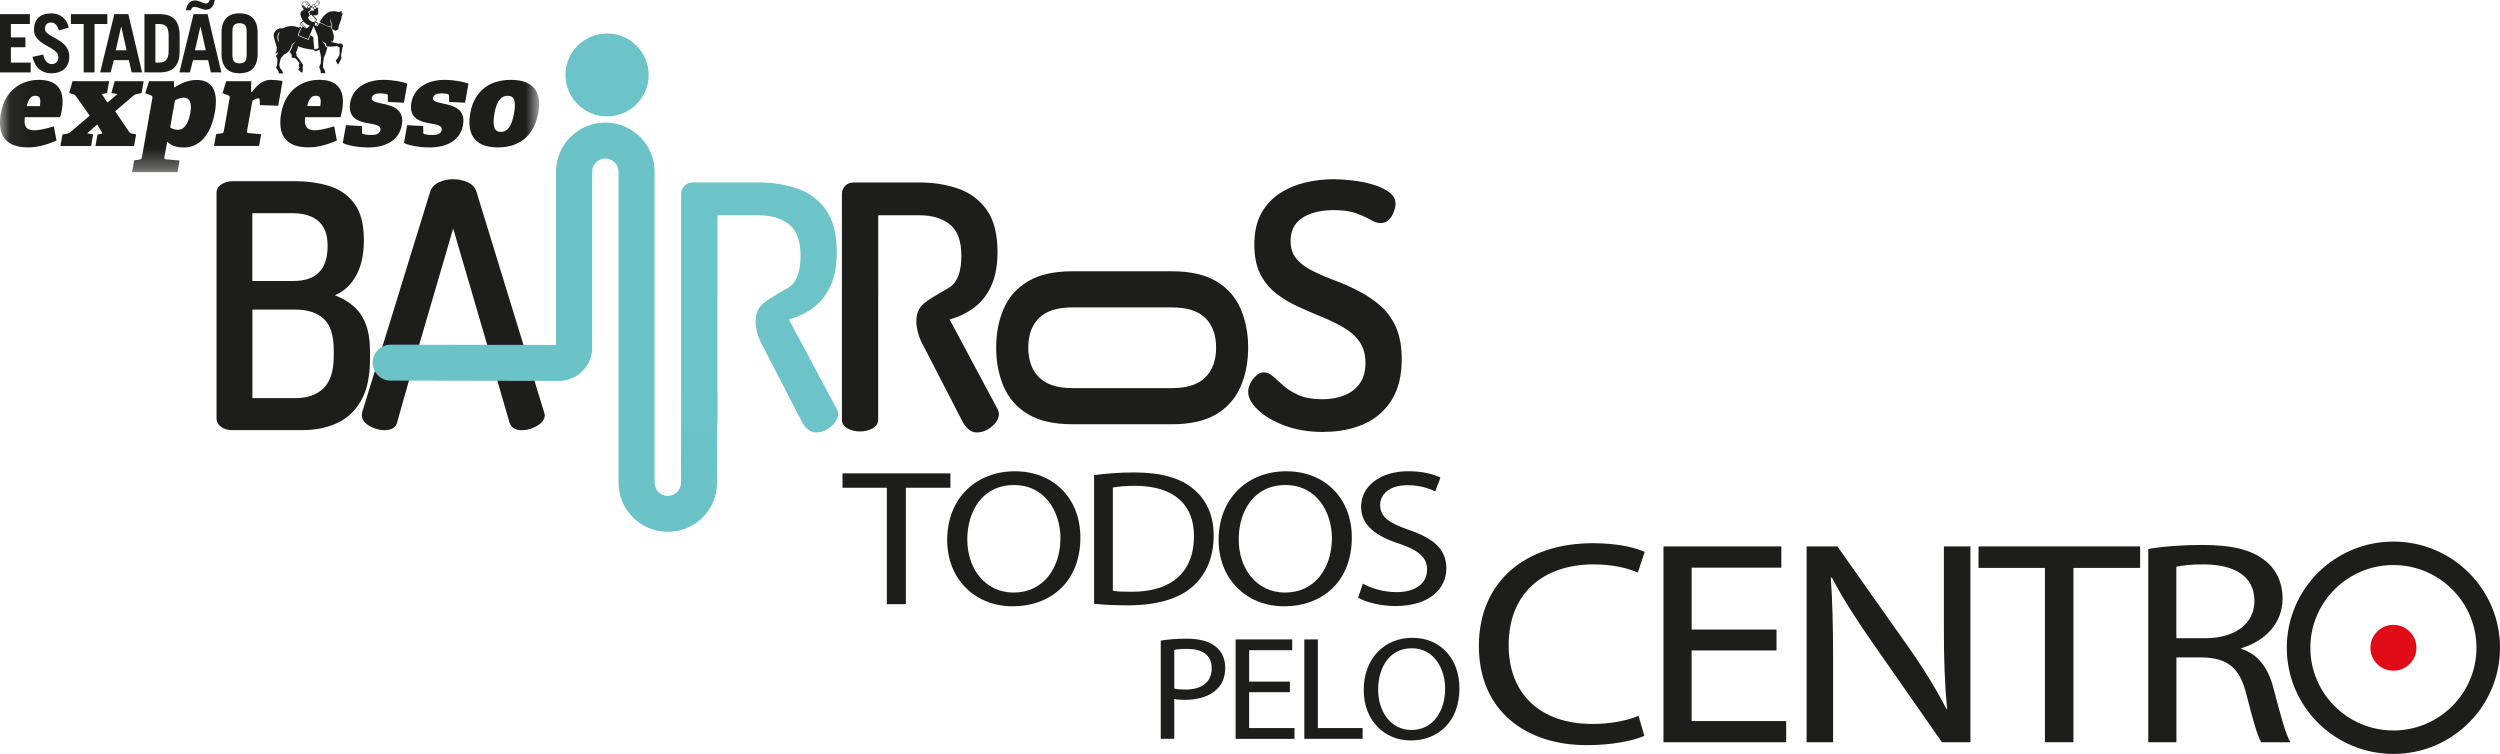 <svg width="126" height="38" viewBox="0 0 126 38" fill="none" xmlns="http://www.w3.org/2000/svg">
<mask id="mask0_2054_599" style="mask-type:luminance" maskUnits="userSpaceOnUse" x="0" y="0" width="28" height="9">
<path d="M27.169 0H0.05V8.675H27.169V0Z" fill="white"/>
</mask>
<g mask="url(#mask0_2054_599)">
<path d="M25.248 6.649C24.948 6.649 24.794 6.425 24.92 5.716C25.046 5.007 25.302 4.827 25.59 4.827C25.878 4.827 26.03 5.019 25.908 5.708C25.78 6.436 25.536 6.647 25.25 6.647M25.086 7.43C26.284 7.43 26.942 6.74 27.131 5.678C27.301 4.715 26.956 4.025 25.752 4.025C24.548 4.025 23.878 4.703 23.701 5.708C23.521 6.727 23.895 7.43 25.088 7.43M23.441 5.174L23.611 4.217C23.426 4.137 22.922 4.025 22.404 4.025C21.637 4.025 20.877 4.361 20.734 5.169C20.591 5.976 21.192 6.138 21.678 6.22C22.018 6.277 22.302 6.326 22.262 6.548C22.232 6.721 22.079 6.803 21.799 6.803C21.612 6.803 21.461 6.778 21.394 6.759C21.341 6.746 21.331 6.729 21.331 6.66V6.356L20.52 6.307L20.362 7.202C20.459 7.282 21.034 7.432 21.639 7.432C22.512 7.432 23.197 7.084 23.336 6.301C23.485 5.463 22.806 5.319 22.306 5.214C22.018 5.152 21.789 5.102 21.82 4.935C21.848 4.774 22.022 4.705 22.247 4.705C22.39 4.705 22.512 4.724 22.583 4.749C22.625 4.762 22.632 4.787 22.631 4.836L22.634 5.135L23.443 5.178L23.441 5.174ZM20.358 5.174L20.528 4.217C20.343 4.137 19.839 4.025 19.32 4.025C18.553 4.025 17.794 4.361 17.651 5.169C17.508 5.976 18.109 6.138 18.594 6.22C18.933 6.277 19.217 6.326 19.177 6.548C19.147 6.721 18.994 6.803 18.714 6.803C18.527 6.803 18.374 6.778 18.309 6.759C18.256 6.746 18.246 6.729 18.246 6.66V6.356L17.436 6.307L17.277 7.202C17.375 7.282 17.947 7.432 18.553 7.432C19.427 7.432 20.112 7.084 20.252 6.301C20.4 5.463 19.719 5.319 19.221 5.214C18.933 5.152 18.704 5.102 18.735 4.935C18.763 4.774 18.937 4.705 19.162 4.705C19.305 4.705 19.427 4.724 19.498 4.749C19.54 4.762 19.547 4.787 19.546 4.836L19.549 5.135L20.358 5.178V5.174ZM15.48 5.347C15.581 4.918 15.741 4.825 15.915 4.825C16.089 4.825 16.22 4.899 16.14 5.347H15.478H15.48ZM16.846 6.366C16.339 6.522 16.037 6.565 15.856 6.565C15.469 6.565 15.322 6.374 15.379 5.906H17.163C17.201 5.764 17.23 5.638 17.241 5.57C17.438 4.458 16.947 4.023 16.092 4.023C15.194 4.023 14.375 4.564 14.173 5.701C14 6.683 14.297 7.428 15.545 7.428C16.026 7.428 16.506 7.286 16.978 7.086L16.844 6.366H16.846ZM13.059 7.354L13.164 6.763L12.538 6.708C12.447 6.702 12.437 6.683 12.454 6.584L12.721 5.074C12.8 5.024 12.929 4.956 13.023 4.956C13.067 4.956 13.082 4.975 13.089 5.038L13.099 5.298L14.023 5.328L14.242 4.086C14.135 4.055 13.797 4.023 13.654 4.023C13.267 4.023 12.975 4.259 12.704 4.633H12.655L12.662 4.091H11.401L11.214 4.694L11.518 4.812C11.575 4.836 11.588 4.874 11.575 4.943L11.283 6.596C11.266 6.689 11.25 6.708 11.161 6.719L10.892 6.757L10.787 7.354H13.057H13.059ZM9.591 5.695C9.501 6.204 9.297 6.541 8.967 6.541C8.816 6.541 8.665 6.486 8.576 6.423L8.818 5.057C8.936 4.988 9.117 4.92 9.261 4.92C9.56 4.92 9.682 5.18 9.591 5.697M8.765 4.093H7.511L7.324 4.696L7.622 4.813C7.679 4.838 7.692 4.876 7.679 4.945L7.154 7.909C7.137 8.008 7.101 8.033 7.011 8.046L6.761 8.084L6.656 8.675H8.946L9.049 8.091L8.373 8.029C8.282 8.023 8.272 8.004 8.289 7.905L8.425 7.141C8.597 7.303 8.822 7.434 9.272 7.434C9.953 7.434 10.602 6.936 10.829 5.657C11.04 4.458 10.6 4.029 9.9 4.029C9.589 4.029 9.207 4.135 8.81 4.401L8.768 4.388L8.765 4.095V4.093ZM6.757 7.356L6.861 6.773L6.632 6.729C6.559 6.716 6.54 6.679 6.488 6.617L5.805 5.61L6.666 4.87C6.737 4.821 6.763 4.777 6.843 4.753L7.135 4.69L7.24 4.093H5.781L5.613 4.69L5.922 4.739L5.414 5.174L5.13 4.739L5.395 4.69L5.5 4.093H3.653L3.486 4.69L3.711 4.758C3.781 4.783 3.795 4.808 3.842 4.865L4.52 5.828L3.592 6.624C3.52 6.679 3.482 6.718 3.405 6.731L3.148 6.78L3.045 7.358H4.592L4.695 6.775L4.394 6.719L4.903 6.271L5.166 6.725L4.913 6.78L4.81 7.358H6.756L6.757 7.356ZM1.349 5.349C1.45 4.92 1.61 4.827 1.784 4.827C1.957 4.827 2.089 4.901 2.009 5.349H1.347H1.349ZM2.715 6.368C2.207 6.524 1.906 6.567 1.725 6.567C1.337 6.567 1.19 6.375 1.25 5.908H3.033C3.072 5.765 3.1 5.64 3.112 5.572C3.308 4.46 2.818 4.025 1.963 4.025C1.065 4.025 0.246 4.566 0.044 5.703C-0.13 6.685 0.168 7.43 1.416 7.43C1.896 7.43 2.377 7.288 2.848 7.088L2.713 6.368H2.715Z" fill="#1D1E1C"/>
<path d="M13.956 2.419C13.95 2.391 13.942 2.36 13.935 2.337L13.883 2.157L13.811 1.902C13.801 1.87 13.795 1.834 13.795 1.8C13.795 1.592 13.963 1.425 14.169 1.425C14.188 1.425 14.206 1.425 14.223 1.429C14.236 1.429 14.248 1.427 14.259 1.423C14.263 1.423 14.271 1.421 14.276 1.418C14.28 1.418 14.286 1.414 14.29 1.414C14.297 1.41 14.305 1.408 14.314 1.402C14.328 1.397 14.343 1.389 14.356 1.383C14.421 1.355 14.492 1.334 14.568 1.323C14.608 1.317 14.65 1.313 14.692 1.313C14.744 1.313 14.793 1.317 14.841 1.326C14.896 1.336 14.948 1.351 14.997 1.37C15.026 1.38 15.051 1.385 15.056 1.385C15.089 1.385 15.091 1.351 15.133 1.351C15.144 1.351 15.171 1.364 15.188 1.37L15.182 1.378C15.112 1.49 15.056 1.621 15.018 1.765C15.018 1.767 15.018 1.771 15.016 1.773C15.016 1.779 15.013 1.786 15.011 1.794C15.011 1.794 15.547 2.009 15.547 2.01C15.551 2.001 15.644 1.777 15.644 1.777C15.644 1.777 15.743 1.845 15.795 1.876C15.793 1.904 15.793 1.946 15.795 1.999C15.804 2.159 15.833 2.394 15.841 2.467C15.848 2.476 15.854 2.484 15.867 2.484C15.881 2.484 16.018 2.468 16.056 2.419L16.033 2.069L16.016 1.813L15.833 1.378L15.804 1.309L15.751 1.439L15.53 1.969L15.051 1.781C15.051 1.781 15.051 1.779 15.051 1.777C15.051 1.775 15.051 1.773 15.051 1.771C15.089 1.619 15.15 1.482 15.224 1.366C15.226 1.361 15.228 1.357 15.228 1.357C15.228 1.345 15.228 1.347 15.226 1.345L15.1 1.298L15.133 1.214L15.1 1.19L15.108 1.182L15.139 1.155L15.186 1.115L15.245 1.066L15.272 1.045L15.282 1.038L15.27 1.022C15.27 1.022 15.251 0.998 15.242 0.984C15.223 0.954 15.205 0.924 15.19 0.893C15.181 0.872 15.173 0.853 15.165 0.834C15.161 0.823 15.159 0.815 15.159 0.811C15.152 0.785 15.146 0.76 15.144 0.735C15.142 0.72 15.14 0.705 15.14 0.69V0.684C15.14 0.654 15.15 0.627 15.165 0.602C15.169 0.595 15.175 0.587 15.182 0.58C15.182 0.58 15.184 0.578 15.186 0.576C15.192 0.57 15.198 0.566 15.201 0.561C15.213 0.551 15.224 0.543 15.238 0.538C15.247 0.532 15.257 0.528 15.264 0.526C15.264 0.519 15.264 0.511 15.264 0.502C15.27 0.502 15.276 0.502 15.28 0.504C15.295 0.505 15.308 0.509 15.322 0.515C15.322 0.515 15.322 0.515 15.325 0.515C15.322 0.488 15.289 0.483 15.278 0.467C15.276 0.466 15.274 0.462 15.274 0.456C15.274 0.452 15.274 0.448 15.278 0.447C15.282 0.441 15.285 0.437 15.285 0.429C15.285 0.426 15.285 0.424 15.284 0.422C15.284 0.418 15.28 0.416 15.278 0.416C15.276 0.416 15.274 0.414 15.272 0.412C15.27 0.41 15.266 0.409 15.264 0.407C15.261 0.405 15.259 0.401 15.255 0.397C15.228 0.369 15.209 0.334 15.2 0.298C15.2 0.295 15.2 0.293 15.198 0.289C15.198 0.285 15.198 0.281 15.198 0.277C15.198 0.264 15.198 0.253 15.198 0.239C15.198 0.236 15.198 0.232 15.2 0.228C15.207 0.186 15.23 0.15 15.262 0.122C15.272 0.114 15.282 0.106 15.291 0.101C15.291 0.101 15.291 0.101 15.293 0.101C15.303 0.095 15.318 0.087 15.329 0.084C15.331 0.084 15.335 0.084 15.337 0.082H15.341C15.352 0.078 15.366 0.076 15.377 0.072C15.388 0.072 15.4 0.068 15.409 0.068C15.417 0.068 15.425 0.068 15.43 0.068C15.434 0.068 15.436 0.068 15.44 0.068C15.442 0.068 15.446 0.068 15.448 0.068C15.453 0.068 15.459 0.068 15.465 0.068C15.47 0.068 15.478 0.068 15.486 0.068C15.488 0.07 15.49 0.074 15.492 0.076C15.497 0.089 15.503 0.099 15.507 0.106C15.507 0.106 15.507 0.106 15.507 0.108C15.507 0.11 15.511 0.114 15.512 0.116C15.531 0.133 15.564 0.139 15.57 0.154C15.577 0.169 15.604 0.224 15.604 0.224C15.604 0.224 15.661 0.289 15.661 0.291C15.661 0.302 15.661 0.308 15.669 0.317C15.682 0.314 15.701 0.308 15.703 0.306C15.703 0.3 15.703 0.283 15.707 0.279C15.707 0.277 15.747 0.224 15.768 0.226C15.774 0.226 15.844 0.22 15.844 0.22C15.915 0.162 15.953 0.095 15.966 0.025C15.966 0.025 15.966 0.021 15.966 0.019C15.966 0.015 15.97 0.013 15.972 0.011C15.978 0.006 15.989 0.004 16.001 0.006C16.01 0.008 16.02 0.011 16.031 0.017C16.047 0.025 16.064 0.038 16.079 0.053C16.083 0.057 16.089 0.063 16.092 0.067C16.102 0.078 16.11 0.087 16.115 0.099C16.129 0.12 16.133 0.141 16.127 0.152C16.127 0.152 16.127 0.152 16.127 0.154C16.089 0.222 16.012 0.283 15.915 0.319L15.907 0.323C15.926 0.342 15.94 0.363 15.944 0.384H16.037V0.648C16.037 0.648 16.037 0.657 16.037 0.661C16.037 0.665 16.037 0.669 16.035 0.673C16.035 0.675 16.035 0.678 16.035 0.68C16.031 0.692 16.028 0.703 16.02 0.715C16.02 0.716 16.016 0.718 16.016 0.72C15.997 0.747 15.966 0.766 15.93 0.772C15.925 0.772 15.917 0.772 15.911 0.773H15.781L15.991 1.009C15.991 1.009 15.928 1.06 15.907 1.079C15.907 1.081 15.932 1.112 15.94 1.117C15.955 1.125 16.043 1.133 16.037 1.176C16.037 1.18 16.037 1.186 16.033 1.191C16.028 1.209 16.005 1.237 15.997 1.248C15.982 1.267 15.951 1.269 15.942 1.3C15.955 1.307 15.972 1.328 15.974 1.342C16.007 1.304 16.077 1.212 16.108 1.152C16.215 1.178 16.476 1.323 16.543 1.343C16.6 1.361 16.69 1.372 16.69 1.372C16.686 1.389 16.674 1.41 16.676 1.421C16.676 1.427 16.697 1.435 16.722 1.448C16.732 1.454 16.747 1.465 16.756 1.477C16.747 1.543 16.766 1.602 16.781 1.651C16.789 1.67 16.796 1.689 16.802 1.71C16.804 1.716 16.806 1.724 16.808 1.729C16.812 1.744 16.814 1.76 16.817 1.775C16.819 1.794 16.823 1.815 16.823 1.836C16.823 1.841 16.823 1.847 16.823 1.851V1.874C16.823 1.874 16.823 1.883 16.823 1.889C16.823 1.914 16.819 1.938 16.816 1.963C16.816 1.969 16.814 1.974 16.812 1.98C16.812 1.988 16.808 1.995 16.806 2.003C16.798 2.031 16.791 2.058 16.779 2.083C16.779 2.085 16.777 2.088 16.775 2.09C16.775 2.092 16.775 2.094 16.773 2.096V2.098C16.772 2.098 16.768 2.098 16.766 2.096C16.749 2.09 16.733 2.083 16.72 2.075C16.711 2.069 16.701 2.062 16.692 2.056C16.682 2.049 16.672 2.041 16.665 2.031C16.68 2.064 16.705 2.094 16.732 2.117C16.737 2.121 16.741 2.125 16.747 2.128C16.751 2.13 16.754 2.132 16.758 2.132C16.758 2.132 16.829 2.155 16.844 2.157C16.886 2.166 16.993 2.18 17.071 2.208C17.083 2.212 17.105 2.183 17.172 2.191C17.239 2.197 17.291 2.261 17.289 2.307C17.289 2.353 17.268 2.362 17.262 2.389C17.254 2.421 17.203 2.704 17.197 2.754C17.193 2.786 17.193 2.83 17.193 2.83C17.193 2.833 17.207 2.887 17.207 2.906C17.207 2.909 17.207 2.911 17.207 2.915C17.207 2.923 17.207 2.932 17.205 2.94C17.199 2.978 17.18 3.008 17.155 3.025C17.155 3.025 17.155 3.029 17.155 3.031C17.151 3.044 17.147 3.058 17.142 3.073C17.113 3.149 17.071 3.211 17.025 3.257L16.922 3.059C16.943 3.02 16.97 2.982 17.006 2.947C17.01 2.942 17.016 2.938 17.02 2.934C17.031 2.925 17.041 2.915 17.052 2.906C17.052 2.902 17.052 2.9 17.052 2.896C17.052 2.856 17.069 2.822 17.096 2.795C17.1 2.792 17.104 2.788 17.109 2.784C17.109 2.776 17.125 2.48 17.113 2.372C17.092 2.37 17.029 2.353 16.997 2.328C16.987 2.32 16.659 2.353 16.649 2.353C16.64 2.353 16.613 2.341 16.592 2.341C16.573 2.341 16.543 2.345 16.531 2.345C16.508 2.345 16.487 2.337 16.47 2.326C16.453 2.313 16.438 2.294 16.434 2.271C16.434 2.265 16.432 2.261 16.432 2.256V2.244C16.432 2.244 16.432 2.237 16.432 2.233C16.432 2.229 16.432 2.225 16.432 2.221C16.434 2.212 16.438 2.204 16.444 2.197C16.426 2.191 16.407 2.185 16.392 2.176C16.377 2.168 16.361 2.159 16.346 2.149C16.31 2.125 16.281 2.092 16.256 2.056C16.249 2.043 16.241 2.031 16.235 2.016C16.255 2.1 16.308 2.17 16.379 2.216C16.379 2.223 16.379 2.229 16.377 2.237C16.377 2.25 16.377 2.263 16.381 2.275C16.386 2.301 16.4 2.328 16.419 2.349C16.44 2.372 16.468 2.391 16.501 2.398C16.474 2.493 16.417 2.659 16.417 2.67C16.417 2.706 16.325 2.883 16.325 2.885C16.325 2.959 16.302 3.033 16.293 3.097C16.291 3.115 16.289 3.13 16.289 3.143C16.289 3.154 16.283 3.23 16.277 3.354C16.277 3.364 16.274 3.365 16.274 3.379C16.274 3.388 16.277 3.398 16.283 3.407C16.283 3.407 16.283 3.407 16.283 3.409C16.287 3.415 16.293 3.421 16.297 3.426C16.302 3.434 16.308 3.441 16.314 3.451C16.327 3.47 16.337 3.489 16.348 3.51C16.354 3.519 16.358 3.531 16.361 3.54C16.365 3.546 16.367 3.552 16.367 3.554C16.386 3.599 16.398 3.647 16.403 3.69H16.161C16.163 3.677 16.165 3.662 16.167 3.649C16.169 3.597 16.157 3.542 16.131 3.491C16.115 3.46 16.113 3.445 16.09 3.422C16.094 3.402 16.096 3.362 16.11 3.318C16.123 3.274 16.165 3.204 16.165 3.204C16.165 3.204 16.18 2.913 16.18 2.902C16.18 2.89 16.159 2.784 16.152 2.731C16.152 2.727 16.14 2.636 16.104 2.569C16.098 2.558 16.131 2.529 16.14 2.512L16.134 2.506C16.134 2.506 16.133 2.506 16.131 2.506C16.117 2.518 15.884 2.586 15.884 2.586C15.884 2.586 15.833 2.52 15.812 2.508C15.715 2.501 15.614 2.489 15.507 2.47C15.348 2.442 15.203 2.402 15.081 2.356C15.056 2.347 15.034 2.339 15.013 2.33C15.013 2.33 15.013 2.332 15.011 2.334V2.345C15.011 2.36 15.011 2.377 15.007 2.392C14.999 2.457 14.982 2.518 14.959 2.567C14.948 2.592 14.934 2.615 14.919 2.634C14.919 2.636 14.917 2.638 14.915 2.639C14.925 2.659 14.932 2.681 14.938 2.708C14.942 2.723 14.944 2.738 14.944 2.754C14.944 2.773 14.944 2.792 14.944 2.809C15.108 3.006 15.196 3.156 15.217 3.187C15.217 3.187 15.217 3.187 15.217 3.191C15.249 3.208 15.274 3.249 15.274 3.299C15.274 3.312 15.272 3.325 15.268 3.339C15.264 3.354 15.257 3.367 15.249 3.379C15.253 3.392 15.255 3.405 15.259 3.421C15.264 3.451 15.264 3.481 15.264 3.514C15.262 3.565 15.253 3.609 15.238 3.65C15.234 3.66 15.23 3.668 15.224 3.675L15.039 3.525L15.036 3.521C15.043 3.5 15.053 3.479 15.064 3.457C15.074 3.438 15.093 3.409 15.102 3.394C15.085 3.373 15.066 3.35 15.064 3.314C15.064 3.308 15.064 3.303 15.064 3.299C15.064 3.295 15.064 3.289 15.064 3.284C15.066 3.248 15.078 3.215 15.095 3.194C15.072 3.154 15.018 3.078 15.001 3.058C14.973 3.02 14.921 2.966 14.894 2.945C14.881 2.934 14.822 2.919 14.812 2.917C14.81 2.917 14.816 2.917 14.812 2.917C14.799 2.917 14.755 2.909 14.755 2.909L14.69 2.898H14.686L14.702 2.847C14.702 2.847 14.702 2.845 14.702 2.843C14.704 2.824 14.704 2.803 14.702 2.786C14.702 2.773 14.696 2.759 14.692 2.748C14.692 2.744 14.688 2.74 14.686 2.736C14.684 2.731 14.681 2.727 14.679 2.723C14.679 2.723 14.679 2.721 14.677 2.719C14.654 2.689 14.602 2.622 14.593 2.613C14.593 2.611 14.597 2.609 14.599 2.607C14.599 2.607 14.599 2.605 14.601 2.603C14.635 2.562 14.664 2.514 14.688 2.463C14.7 2.438 14.709 2.413 14.719 2.389C14.73 2.356 14.738 2.324 14.745 2.29C14.749 2.275 14.751 2.259 14.755 2.242V2.239C14.767 2.231 14.776 2.223 14.787 2.216C14.816 2.193 14.843 2.166 14.864 2.136C14.877 2.119 14.889 2.098 14.9 2.077C14.902 2.073 14.904 2.068 14.906 2.064C14.904 2.068 14.9 2.071 14.898 2.075C14.864 2.125 14.818 2.166 14.765 2.197C14.765 2.197 14.761 2.199 14.759 2.201C14.755 2.202 14.749 2.204 14.745 2.208C14.734 2.214 14.725 2.218 14.713 2.223C14.711 2.239 14.707 2.254 14.705 2.267C14.702 2.288 14.696 2.309 14.688 2.33C14.682 2.347 14.677 2.366 14.669 2.383C14.658 2.411 14.646 2.438 14.631 2.465C14.614 2.495 14.595 2.524 14.576 2.552C14.57 2.56 14.566 2.565 14.56 2.571C14.518 2.62 14.471 2.664 14.417 2.7C14.389 2.719 14.358 2.735 14.326 2.748C14.316 2.752 14.307 2.755 14.299 2.759C14.291 2.788 14.251 2.83 14.225 2.856C14.211 2.866 14.188 2.883 14.179 2.898C14.154 2.936 14.139 2.98 14.129 3.016C14.11 3.082 14.085 3.208 14.085 3.221C14.085 3.232 14.08 3.282 14.08 3.293C14.08 3.305 14.114 3.422 14.114 3.436C14.114 3.436 14.114 3.438 14.114 3.44C14.162 3.474 14.206 3.527 14.234 3.593C14.251 3.63 14.261 3.668 14.265 3.704H14.059C14.055 3.673 14.045 3.641 14.034 3.609C14.013 3.552 13.984 3.502 13.95 3.464C13.942 3.455 13.933 3.445 13.925 3.438C13.921 3.432 13.919 3.426 13.919 3.419C13.919 3.419 13.919 3.417 13.919 3.415C13.919 3.383 13.938 3.325 13.952 3.293C13.958 3.28 13.965 3.267 13.965 3.255C13.965 3.244 13.986 3.002 13.984 2.993C13.98 2.989 13.942 2.866 13.904 2.816C13.918 2.797 13.933 2.784 13.942 2.773C13.973 2.744 13.992 2.729 14.007 2.678C14.009 2.666 14.019 2.666 14.019 2.653C14.019 2.647 14.019 2.643 14.017 2.641C13.973 2.674 13.916 2.695 13.857 2.695C13.925 2.639 13.961 2.546 13.942 2.453C13.942 2.449 13.942 2.446 13.94 2.442M15.116 1.309H15.117L15.287 1.374L15.301 1.38L15.146 1.256L15.139 1.25L15.116 1.309ZM15.123 1.207L15.2 1.269L15.388 1.421L15.404 1.404L15.211 1.19L15.205 1.184L15.184 1.161L15.125 1.209L15.123 1.207ZM15.308 1.102C15.308 1.102 15.299 1.093 15.295 1.087C15.291 1.083 15.289 1.081 15.285 1.077C15.285 1.077 15.285 1.077 15.285 1.076L15.201 1.146L15.461 1.435L15.47 1.425L15.623 1.296C15.575 1.283 15.526 1.262 15.48 1.235C15.427 1.205 15.377 1.167 15.329 1.121C15.329 1.121 15.327 1.119 15.327 1.117C15.324 1.114 15.32 1.112 15.318 1.108C15.316 1.106 15.312 1.104 15.31 1.1M15.625 0.293C15.625 0.293 15.608 0.277 15.596 0.272C15.585 0.281 15.57 0.296 15.556 0.308C15.551 0.314 15.545 0.317 15.539 0.319C15.528 0.308 15.52 0.295 15.518 0.283C15.518 0.279 15.518 0.276 15.518 0.274C15.518 0.26 15.524 0.255 15.531 0.251C15.541 0.247 15.551 0.243 15.564 0.236C15.564 0.23 15.568 0.222 15.573 0.215C15.57 0.201 15.556 0.182 15.556 0.182C15.556 0.182 15.543 0.175 15.53 0.165C15.516 0.158 15.505 0.15 15.499 0.146C15.499 0.163 15.499 0.175 15.499 0.186V0.19C15.499 0.19 15.499 0.205 15.499 0.211C15.499 0.224 15.499 0.238 15.499 0.251H15.476C15.476 0.251 15.476 0.241 15.476 0.238C15.476 0.23 15.476 0.222 15.476 0.215C15.476 0.207 15.476 0.2 15.476 0.192C15.476 0.162 15.472 0.133 15.469 0.105C15.465 0.105 15.463 0.105 15.459 0.103C15.453 0.103 15.448 0.103 15.442 0.101H15.438C15.438 0.101 15.428 0.101 15.425 0.101C15.425 0.105 15.434 0.163 15.436 0.175C15.436 0.181 15.448 0.243 15.448 0.247L15.425 0.249C15.421 0.222 15.415 0.196 15.408 0.169C15.402 0.144 15.394 0.122 15.388 0.101C15.369 0.103 15.345 0.11 15.325 0.116C15.325 0.116 15.325 0.116 15.324 0.116C15.31 0.122 15.297 0.129 15.285 0.139C15.284 0.139 15.282 0.141 15.28 0.143C15.272 0.15 15.264 0.16 15.257 0.169C15.245 0.184 15.238 0.198 15.23 0.207C15.226 0.213 15.226 0.22 15.223 0.228C15.223 0.232 15.221 0.238 15.219 0.241C15.219 0.247 15.219 0.251 15.217 0.257C15.217 0.257 15.219 0.257 15.221 0.258C15.228 0.26 15.236 0.262 15.242 0.264C15.259 0.268 15.28 0.27 15.299 0.27C15.299 0.27 15.303 0.27 15.305 0.27C15.314 0.27 15.324 0.27 15.331 0.27C15.337 0.296 15.352 0.323 15.375 0.348C15.392 0.367 15.411 0.38 15.432 0.39C15.438 0.391 15.442 0.393 15.448 0.395C15.451 0.395 15.453 0.397 15.457 0.399C15.457 0.405 15.457 0.409 15.457 0.414C15.457 0.422 15.457 0.429 15.457 0.435H15.476C15.476 0.435 15.476 0.424 15.476 0.418C15.476 0.414 15.476 0.412 15.476 0.41V0.397C15.476 0.397 15.476 0.382 15.476 0.374V0.361C15.476 0.361 15.476 0.346 15.476 0.338V0.334C15.476 0.334 15.476 0.329 15.476 0.327V0.319H15.499V0.34C15.499 0.34 15.503 0.344 15.505 0.346C15.512 0.355 15.522 0.365 15.53 0.374C15.531 0.378 15.535 0.38 15.537 0.382C15.537 0.382 15.537 0.384 15.539 0.386C15.545 0.393 15.553 0.401 15.556 0.409C15.564 0.405 15.57 0.399 15.575 0.393C15.581 0.388 15.587 0.382 15.591 0.376C15.593 0.374 15.595 0.371 15.596 0.367C15.598 0.363 15.602 0.359 15.602 0.353C15.602 0.35 15.604 0.348 15.606 0.344V0.34C15.608 0.334 15.61 0.329 15.614 0.323C15.616 0.319 15.617 0.314 15.621 0.31C15.625 0.306 15.627 0.302 15.633 0.3C15.633 0.295 15.627 0.289 15.623 0.285M15.757 0.393C15.81 0.397 15.806 0.367 15.806 0.367H15.715C15.715 0.367 15.703 0.391 15.757 0.393ZM15.829 0.257L15.764 0.262C15.764 0.262 15.732 0.285 15.728 0.304C15.728 0.314 15.728 0.336 15.728 0.344H15.829C15.85 0.304 15.839 0.27 15.829 0.258M16.096 0.148C16.096 0.148 16.098 0.146 16.098 0.143C16.098 0.131 16.085 0.106 16.058 0.082C16.047 0.07 16.033 0.061 16.024 0.053C16.01 0.046 15.999 0.042 15.993 0.044C15.993 0.044 15.993 0.044 15.991 0.044C15.991 0.044 15.991 0.046 15.991 0.048C15.991 0.049 15.991 0.053 15.991 0.057C15.995 0.07 16.009 0.091 16.029 0.11C16.058 0.137 16.087 0.154 16.096 0.146M15.968 0.274C16.016 0.245 16.054 0.211 16.081 0.171C16.073 0.169 16.066 0.165 16.056 0.16C16.041 0.152 16.026 0.139 16.01 0.125C15.997 0.112 15.986 0.101 15.978 0.087C15.955 0.144 15.913 0.203 15.854 0.253C15.856 0.258 15.858 0.264 15.86 0.268C15.86 0.27 15.86 0.272 15.86 0.274C15.864 0.287 15.864 0.302 15.86 0.317C15.898 0.306 15.932 0.291 15.963 0.274M15.913 0.447C15.923 0.437 15.921 0.412 15.902 0.369C15.896 0.361 15.884 0.35 15.879 0.344C15.864 0.352 15.858 0.352 15.852 0.355C15.848 0.363 15.842 0.369 15.839 0.374C15.835 0.378 15.827 0.376 15.823 0.38C15.816 0.401 15.802 0.405 15.799 0.41C15.802 0.418 15.837 0.437 15.848 0.443C15.862 0.447 15.904 0.458 15.913 0.447ZM15.818 0.543V0.467C15.818 0.454 15.816 0.448 15.81 0.443C15.8 0.439 15.791 0.431 15.783 0.424C15.78 0.422 15.778 0.418 15.776 0.416C15.759 0.42 15.739 0.416 15.724 0.41C15.717 0.407 15.705 0.403 15.699 0.397C15.688 0.39 15.686 0.378 15.684 0.367C15.677 0.367 15.667 0.367 15.659 0.365V0.412C15.659 0.412 15.659 0.418 15.659 0.42C15.661 0.429 15.663 0.439 15.663 0.448C15.663 0.473 15.655 0.496 15.642 0.515C15.621 0.545 15.587 0.564 15.547 0.564C15.545 0.576 15.547 0.595 15.547 0.608C15.547 0.621 15.562 0.656 15.568 0.677C15.577 0.711 15.589 0.747 15.589 0.783L15.627 0.751C15.619 0.72 15.61 0.688 15.602 0.657C15.596 0.637 15.591 0.616 15.585 0.595C15.631 0.583 15.669 0.557 15.688 0.524C15.711 0.53 15.745 0.542 15.755 0.542H15.822L15.818 0.543ZM15.942 1.017L15.686 0.73L15.52 0.868L15.526 0.889C15.531 0.903 15.537 0.918 15.545 0.931C15.553 0.944 15.562 0.96 15.573 0.973C15.585 0.988 15.596 1.001 15.61 1.015C15.612 1.017 15.614 1.019 15.616 1.02C15.654 1.057 15.697 1.083 15.741 1.098C15.77 1.108 15.799 1.114 15.827 1.115L15.942 1.019V1.017ZM15.949 1.256C15.949 1.256 15.959 1.25 15.965 1.241C15.978 1.222 15.993 1.193 15.993 1.191C15.993 1.161 15.928 1.163 15.913 1.152C15.898 1.14 15.892 1.125 15.871 1.115V1.119C15.871 1.119 15.871 1.133 15.871 1.14C15.875 1.159 15.877 1.18 15.877 1.201C15.877 1.228 15.873 1.269 15.867 1.279C15.867 1.279 15.9 1.292 15.904 1.294C15.921 1.279 15.932 1.262 15.951 1.254M13.979 1.883C13.979 1.974 14.013 2.06 14.068 2.126C14.068 2.126 14.068 2.126 14.07 2.126C14.051 2.066 14.026 1.961 14.026 1.95V1.832C14.026 1.775 14.082 1.638 14.101 1.591C14.101 1.591 14.099 1.592 14.097 1.594C14.066 1.623 14.041 1.659 14.021 1.697C14.021 1.701 14.017 1.703 14.017 1.706C13.996 1.748 13.982 1.798 13.98 1.847C13.98 1.857 13.98 1.866 13.98 1.876C13.98 1.877 13.98 1.879 13.98 1.881M17.222 0.81C17.222 0.821 17.21 0.912 17.199 0.962C17.188 1.011 17.073 1.288 17.065 1.336C17.056 1.382 17.064 1.391 17.058 1.471C17.023 1.486 16.945 1.545 16.903 1.545C16.861 1.545 16.762 1.45 16.718 1.439C16.718 1.321 16.749 1.311 16.737 1.25C16.724 1.178 16.688 1.104 16.663 1.047C16.64 0.99 16.657 0.969 16.653 0.952C16.653 0.952 16.627 0.986 16.634 1.039C16.646 1.104 16.697 1.203 16.705 1.245C16.712 1.288 16.711 1.336 16.693 1.347C16.554 1.332 16.451 1.29 16.36 1.239C16.268 1.19 16.194 1.15 16.115 1.117C16.131 1.064 16.245 0.891 16.302 0.825C16.36 0.76 16.43 0.69 16.52 0.637C16.609 0.583 16.768 0.555 16.884 0.564C17 0.576 17.111 0.61 17.111 0.61C17.111 0.61 17.184 0.549 17.239 0.568C17.224 0.61 17.205 0.654 17.205 0.654L17.277 0.696C17.277 0.696 17.22 0.798 17.22 0.811" fill="#1D1E1C"/>
</g>
<path d="M0 0.713V3.65H1.547V3.154H0.549V2.381H1.28V1.885H0.549V1.209H1.507V0.713H0Z" fill="#1D1E1C"/>
<mask id="mask1_2054_599" style="mask-type:luminance" maskUnits="userSpaceOnUse" x="0" y="0" width="71" height="27">
<path d="M70.647 0H0V26.805H70.647V0Z" fill="white"/>
</mask>
<g mask="url(#mask1_2054_599)">
<path d="M2.97 1.53C2.925 1.391 2.871 1.29 2.806 1.229C2.743 1.167 2.663 1.136 2.568 1.136C2.473 1.136 2.394 1.165 2.343 1.222C2.291 1.279 2.265 1.357 2.265 1.458C2.265 1.532 2.295 1.594 2.356 1.651C2.417 1.706 2.494 1.76 2.583 1.813C2.673 1.864 2.772 1.919 2.879 1.978C2.986 2.037 3.083 2.106 3.175 2.183C3.264 2.261 3.341 2.356 3.402 2.465C3.463 2.573 3.493 2.704 3.493 2.856C3.493 2.983 3.472 3.099 3.432 3.202C3.39 3.305 3.331 3.394 3.253 3.466C3.175 3.54 3.077 3.595 2.963 3.635C2.848 3.675 2.719 3.694 2.576 3.694C2.349 3.694 2.154 3.63 1.992 3.498C1.83 3.367 1.709 3.158 1.635 2.868L2.177 2.75C2.192 2.839 2.217 2.915 2.247 2.976C2.278 3.037 2.312 3.086 2.352 3.124C2.392 3.162 2.434 3.189 2.478 3.206C2.522 3.223 2.564 3.23 2.604 3.23C2.7 3.23 2.78 3.2 2.845 3.139C2.909 3.078 2.942 2.993 2.942 2.881C2.942 2.788 2.911 2.71 2.85 2.643C2.789 2.577 2.713 2.516 2.623 2.459C2.534 2.402 2.434 2.347 2.328 2.29C2.221 2.235 2.123 2.17 2.032 2.098C1.942 2.026 1.866 1.942 1.805 1.847C1.744 1.752 1.713 1.636 1.713 1.497C1.713 1.243 1.786 1.041 1.931 0.895C2.076 0.749 2.291 0.675 2.579 0.675C2.701 0.675 2.812 0.692 2.911 0.728C3.011 0.762 3.096 0.813 3.171 0.876C3.245 0.941 3.306 1.015 3.356 1.102C3.405 1.19 3.442 1.285 3.467 1.387L2.972 1.534L2.97 1.53Z" fill="#1D1E1C"/>
</g>
<path d="M5.409 0.713V1.209H4.766V3.65H4.216V1.209H3.573V0.713H5.409Z" fill="#1D1E1C"/>
<path d="M5.834 2.535H6.38L6.113 1.347H6.105L5.834 2.535ZM5.048 3.65L5.762 0.713H6.468L7.162 3.65H6.635L6.496 3.031H5.735L5.578 3.65H5.048Z" fill="#1D1E1C"/>
<path d="M7.83 3.154H8.021C8.171 3.154 8.29 3.113 8.373 3.027C8.457 2.942 8.499 2.79 8.499 2.569V1.796C8.499 1.587 8.463 1.437 8.391 1.345C8.318 1.254 8.194 1.209 8.022 1.209H7.832V3.154H7.83ZM7.28 0.713H8.045C8.202 0.713 8.341 0.732 8.465 0.768C8.587 0.804 8.69 0.863 8.776 0.944C8.862 1.026 8.927 1.131 8.974 1.26C9.02 1.389 9.047 1.545 9.053 1.729V2.632C9.047 2.816 9.022 2.974 8.974 3.101C8.929 3.23 8.862 3.335 8.776 3.417C8.69 3.498 8.587 3.557 8.465 3.593C8.343 3.63 8.204 3.649 8.045 3.649H7.28V0.713Z" fill="#1D1E1C"/>
<path d="M9.827 2.535H10.373L10.106 1.347H10.098L9.827 2.535ZM10.829 0C10.815 0.065 10.798 0.127 10.777 0.184C10.756 0.243 10.73 0.295 10.695 0.34C10.663 0.386 10.621 0.424 10.569 0.45C10.52 0.477 10.459 0.49 10.386 0.49C10.333 0.49 10.281 0.483 10.228 0.467C10.176 0.452 10.127 0.437 10.079 0.418C10.031 0.401 9.984 0.384 9.938 0.369C9.892 0.353 9.846 0.346 9.8 0.346C9.751 0.346 9.711 0.363 9.68 0.397C9.652 0.431 9.631 0.471 9.621 0.517H9.369C9.381 0.452 9.396 0.39 9.419 0.331C9.442 0.272 9.472 0.219 9.509 0.173C9.545 0.127 9.591 0.091 9.642 0.063C9.694 0.036 9.757 0.023 9.827 0.023C9.881 0.023 9.932 0.03 9.986 0.048C10.037 0.063 10.087 0.08 10.134 0.099C10.182 0.116 10.228 0.133 10.27 0.15C10.312 0.167 10.35 0.175 10.38 0.175C10.428 0.175 10.468 0.158 10.502 0.124C10.535 0.089 10.558 0.048 10.567 0H10.827L10.829 0ZM9.041 3.65L9.755 0.713H10.461L11.155 3.65H10.628L10.489 3.031H9.728L9.573 3.65H9.043H9.041Z" fill="#1D1E1C"/>
<path d="M11.714 2.78C11.714 2.944 11.746 3.054 11.809 3.109C11.872 3.166 11.96 3.194 12.073 3.194C12.185 3.194 12.273 3.166 12.336 3.109C12.399 3.052 12.431 2.942 12.431 2.78V1.583C12.431 1.42 12.399 1.311 12.336 1.254C12.273 1.197 12.185 1.169 12.073 1.169C11.96 1.169 11.874 1.197 11.809 1.254C11.746 1.311 11.714 1.421 11.714 1.583V2.78ZM11.165 1.657C11.165 1.475 11.187 1.323 11.233 1.197C11.279 1.072 11.34 0.971 11.42 0.893C11.5 0.815 11.596 0.76 11.708 0.724C11.819 0.688 11.943 0.671 12.075 0.671C12.206 0.671 12.33 0.688 12.441 0.724C12.552 0.76 12.649 0.815 12.729 0.893C12.809 0.971 12.87 1.072 12.916 1.197C12.962 1.323 12.985 1.475 12.985 1.657V2.708C12.985 2.89 12.962 3.042 12.916 3.168C12.87 3.293 12.809 3.394 12.729 3.472C12.649 3.55 12.553 3.605 12.441 3.641C12.328 3.675 12.206 3.694 12.075 3.694C11.943 3.694 11.819 3.677 11.708 3.641C11.596 3.605 11.5 3.55 11.42 3.472C11.34 3.394 11.277 3.293 11.233 3.168C11.187 3.042 11.165 2.89 11.165 2.708V1.657Z" fill="#1D1E1C"/>
<path d="M21.116 17.407H24.563L22.84 11.518L21.118 17.407H21.116ZM19.374 21.682C19.214 21.682 19.04 21.648 18.857 21.58C18.674 21.511 18.523 21.422 18.409 21.314C18.294 21.205 18.237 21.076 18.237 20.928C18.237 20.894 18.242 20.842 18.254 20.774L21.684 9.65C21.753 9.444 21.9 9.289 22.123 9.186C22.346 9.083 22.585 9.032 22.838 9.032C23.092 9.032 23.346 9.083 23.571 9.186C23.794 9.289 23.941 9.443 24.01 9.65L27.423 20.774C27.446 20.842 27.457 20.894 27.457 20.928C27.457 21.065 27.396 21.192 27.276 21.306C27.156 21.42 27.005 21.511 26.828 21.58C26.65 21.648 26.475 21.682 26.301 21.682C26.152 21.682 26.023 21.654 25.914 21.597C25.805 21.54 25.727 21.443 25.681 21.304L24.975 18.866H20.7L20.011 21.304C19.977 21.441 19.898 21.54 19.778 21.597C19.658 21.654 19.523 21.682 19.374 21.682Z" fill="#1D1E1C"/>
<path d="M51.826 17.519C51.826 18.159 52.007 18.661 52.37 19.02C52.732 19.381 53.291 19.561 54.05 19.561H59.066C59.824 19.561 60.384 19.381 60.747 19.02C61.109 18.659 61.291 18.159 61.291 17.519C61.291 16.878 61.109 16.381 60.747 16.025C60.384 15.67 59.825 15.493 59.066 15.493H54.05C53.293 15.493 52.732 15.67 52.37 16.025C52.007 16.381 51.826 16.878 51.826 17.519ZM50.206 17.519C50.206 16.799 50.332 16.145 50.586 15.561C50.838 14.978 51.246 14.516 51.809 14.18C52.372 13.842 53.119 13.672 54.048 13.672H59.064C59.995 13.672 60.741 13.842 61.304 14.18C61.867 14.518 62.275 14.978 62.527 15.561C62.779 16.145 62.907 16.799 62.907 17.519C62.907 18.239 62.781 18.895 62.527 19.484C62.273 20.073 61.867 20.536 61.304 20.875C60.741 21.213 59.993 21.382 59.064 21.382H54.048C53.117 21.382 52.372 21.213 51.809 20.875C51.246 20.536 50.838 20.073 50.586 19.484C50.332 18.895 50.206 18.239 50.206 17.519Z" fill="#1D1E1C"/>
<path d="M66.716 21.772C65.969 21.772 65.308 21.663 64.734 21.445C64.16 21.228 63.712 20.962 63.389 20.647C63.067 20.331 62.907 20.031 62.907 19.746C62.907 19.609 62.943 19.465 63.019 19.316C63.093 19.168 63.191 19.039 63.313 18.931C63.433 18.822 63.563 18.767 63.7 18.767C63.86 18.767 64.013 18.834 64.156 18.965C64.299 19.096 64.475 19.254 64.683 19.436C64.889 19.619 65.148 19.78 65.457 19.917C65.768 20.054 66.165 20.122 66.646 20.122C67.06 20.122 67.43 20.056 67.758 19.924C68.086 19.793 68.344 19.592 68.535 19.324C68.723 19.056 68.819 18.714 68.819 18.302C68.819 17.866 68.718 17.505 68.517 17.22C68.317 16.935 68.046 16.694 67.707 16.5C67.367 16.306 67.003 16.128 66.612 15.968C66.22 15.809 65.823 15.636 65.423 15.453C65.02 15.271 64.652 15.05 64.32 14.792C63.986 14.533 63.719 14.208 63.519 13.813C63.319 13.418 63.218 12.924 63.218 12.329C63.218 11.7 63.336 11.174 63.57 10.75C63.805 10.326 64.12 9.99 64.509 9.737C64.9 9.486 65.331 9.306 65.803 9.195C66.274 9.087 66.739 9.032 67.199 9.032C67.485 9.032 67.806 9.053 68.155 9.093C68.506 9.133 68.847 9.201 69.181 9.298C69.515 9.395 69.79 9.524 70.009 9.684C70.227 9.843 70.337 10.039 70.337 10.267C70.337 10.381 70.309 10.516 70.252 10.67C70.194 10.824 70.11 10.959 70.002 11.073C69.893 11.187 69.752 11.244 69.58 11.244C69.431 11.244 69.263 11.189 69.08 11.081C68.897 10.972 68.659 10.864 68.365 10.754C68.071 10.645 67.684 10.59 67.201 10.59C66.787 10.59 66.417 10.647 66.089 10.761C65.761 10.875 65.505 11.044 65.322 11.267C65.139 11.489 65.047 11.786 65.047 12.15C65.047 12.515 65.148 12.817 65.349 13.051C65.549 13.287 65.816 13.486 66.15 13.652C66.484 13.817 66.848 13.975 67.245 14.123C67.642 14.271 68.038 14.446 68.433 14.647C68.83 14.847 69.197 15.09 69.536 15.377C69.876 15.664 70.145 16.027 70.347 16.468C70.547 16.909 70.648 17.454 70.648 18.108C70.648 18.933 70.479 19.617 70.141 20.16C69.801 20.704 69.336 21.108 68.744 21.371C68.153 21.633 67.478 21.766 66.718 21.766" fill="#1D1E1C"/>
<path d="M32.692 3.778C32.692 4.931 31.754 5.866 30.596 5.866C29.438 5.866 28.499 4.931 28.499 3.778C28.499 2.624 29.438 1.689 30.596 1.689C31.754 1.689 32.692 2.624 32.692 3.778Z" fill="#6CC3C8"/>
<path d="M12.721 20.067H14.875C15.495 20.067 15.976 19.898 16.314 19.561C16.651 19.225 16.821 18.684 16.821 17.939V17.663C16.821 16.909 16.651 16.375 16.314 16.067C15.974 15.757 15.495 15.603 14.875 15.603H12.721V20.067ZM12.721 14.161H14.789C15.375 14.161 15.808 14.013 16.09 13.714C16.373 13.416 16.512 12.975 16.512 12.392C16.512 12.002 16.44 11.689 16.297 11.447C16.154 11.208 15.949 11.029 15.684 10.915C15.419 10.801 15.11 10.744 14.753 10.744H12.719V14.161H12.721ZM11.722 21.68C11.481 21.68 11.285 21.623 11.136 21.509C10.987 21.395 10.913 21.259 10.913 21.097V9.731C10.913 9.538 10.999 9.387 11.17 9.285C11.342 9.182 11.527 9.131 11.722 9.131H14.858C15.478 9.131 16.052 9.211 16.581 9.37C17.109 9.53 17.535 9.824 17.857 10.254C18.18 10.683 18.34 11.299 18.34 12.099C18.34 12.819 18.21 13.416 17.953 13.885C17.693 14.355 17.334 14.687 16.875 14.881C17.231 15.018 17.541 15.198 17.806 15.423C18.069 15.645 18.277 15.943 18.426 16.316C18.575 16.688 18.649 17.165 18.649 17.749V18.076C18.649 18.957 18.5 19.66 18.201 20.187C17.901 20.713 17.495 21.093 16.978 21.329C16.461 21.564 15.875 21.68 15.219 21.68H11.72H11.722Z" fill="#1D1E1C"/>
<path d="M33.658 26.805C32.288 26.805 31.174 25.696 31.174 24.331V8.652C31.174 8.287 30.876 7.991 30.51 7.991C30.144 7.991 29.846 8.287 29.846 8.652V17.515C29.846 18.435 29.123 19.174 28.2 19.199H28.173L19.693 19.183C19.191 19.183 18.782 18.777 18.784 18.275C18.784 17.775 19.193 17.37 19.695 17.37L28.024 17.386V8.652C28.024 7.288 29.138 6.178 30.508 6.178C31.878 6.178 32.992 7.288 32.992 8.652V24.333C32.992 24.698 33.29 24.994 33.656 24.994C34.022 24.994 34.32 24.698 34.32 24.333L34.331 19.858C34.331 19.358 34.739 18.953 35.241 18.953H35.243C35.745 18.953 36.151 19.362 36.151 19.862L36.14 24.335C36.14 25.696 35.026 26.805 33.656 26.805H33.658Z" fill="#6BC2C7"/>
<path d="M42.224 20.744C42.212 20.692 42.195 20.648 42.172 20.614L39.759 16.099C40.219 15.974 40.629 15.776 40.991 15.506C41.354 15.238 41.64 14.873 41.854 14.416C42.066 13.958 42.172 13.386 42.172 12.698C42.172 11.805 41.995 11.103 41.638 10.594C41.281 10.085 40.804 9.724 40.207 9.513C39.61 9.302 38.948 9.195 38.225 9.195H34.949C34.753 9.195 34.602 9.252 34.493 9.367C34.385 9.481 34.329 9.619 34.329 9.779V21.145C34.329 21.338 34.425 21.488 34.614 21.591C34.803 21.694 35.012 21.745 35.243 21.745C35.474 21.745 35.682 21.694 35.873 21.591C36.062 21.488 36.157 21.34 36.157 21.145V14.894L36.161 14.816V10.849H38.229C38.872 10.849 39.387 11.003 39.772 11.312C40.158 11.622 40.35 12.149 40.35 12.892C40.35 13.634 40.181 14.193 39.772 14.471C39.622 14.573 39.463 14.653 39.284 14.754C39.013 14.931 38.712 15.079 38.441 15.314C37.708 15.951 38.322 17.205 38.322 17.205L40.417 21.264C40.497 21.412 40.598 21.54 40.719 21.642C40.839 21.745 40.974 21.796 41.123 21.796C41.306 21.796 41.482 21.751 41.65 21.66C41.816 21.568 41.957 21.45 42.071 21.308C42.186 21.165 42.243 21.019 42.243 20.871C42.243 20.837 42.237 20.793 42.226 20.742" fill="#6CC3C8"/>
<path d="M50.326 20.744C50.315 20.692 50.298 20.648 50.275 20.614L47.861 16.099C48.321 15.974 48.731 15.776 49.094 15.506C49.456 15.238 49.742 14.873 49.956 14.416C50.168 13.958 50.275 13.386 50.275 12.698C50.275 11.805 50.097 11.103 49.741 10.594C49.384 10.085 48.907 9.724 48.31 9.513C47.713 9.302 47.053 9.195 46.328 9.195H43.052C42.855 9.195 42.705 9.252 42.596 9.367C42.487 9.481 42.432 9.619 42.432 9.779V21.145C42.432 21.338 42.527 21.488 42.716 21.591C42.905 21.694 43.115 21.745 43.346 21.745C43.577 21.745 43.784 21.694 43.975 21.591C44.164 21.488 44.26 21.34 44.26 21.145V14.894L44.263 14.816V10.849H46.331C46.974 10.849 47.489 11.003 47.875 11.312C48.26 11.622 48.453 12.149 48.453 12.892C48.453 13.634 48.283 14.193 47.875 14.471C47.724 14.573 47.566 14.653 47.386 14.754C47.115 14.931 46.814 15.079 46.543 15.314C45.81 15.951 46.425 17.205 46.425 17.205L48.52 21.264C48.6 21.412 48.701 21.54 48.821 21.642C48.941 21.745 49.077 21.796 49.225 21.796C49.409 21.796 49.584 21.751 49.752 21.66C49.918 21.568 50.059 21.45 50.174 21.308C50.288 21.165 50.345 21.019 50.345 20.871C50.345 20.837 50.34 20.793 50.328 20.742" fill="#1D1E1C"/>
<path d="M44.696 24.582H42.462V23.858H47.901V24.582H45.656V30.45H44.696V24.582Z" fill="#1D1E1C"/>
<path d="M54.451 27.087C54.451 29.356 52.913 30.558 51.04 30.558C49.166 30.558 47.737 29.209 47.737 27.214C47.737 25.122 49.187 23.752 51.149 23.752C53.11 23.752 54.451 25.131 54.451 27.087ZM48.751 27.195C48.751 28.603 49.601 29.865 51.093 29.865C52.585 29.865 53.447 28.622 53.447 27.127C53.447 25.815 52.684 24.447 51.105 24.447C49.525 24.447 48.751 25.749 48.751 27.195Z" fill="#1D1E1C"/>
<path d="M55.14 23.947C55.718 23.869 56.405 23.811 57.156 23.811C58.519 23.811 59.49 24.094 60.133 24.631C60.787 25.169 61.169 25.931 61.169 26.999C61.169 28.067 60.798 28.955 60.111 29.561C59.425 30.177 58.291 30.509 56.864 30.509C56.189 30.509 55.623 30.481 55.142 30.431V23.947H55.14ZM56.088 29.776C56.328 29.816 56.676 29.825 57.048 29.825C59.076 29.825 60.176 28.808 60.176 27.028C60.188 25.473 59.207 24.485 57.2 24.485C56.71 24.485 56.34 24.525 56.088 24.573V29.776Z" fill="#1D1E1C"/>
<path d="M68.132 27.087C68.132 29.356 66.596 30.558 64.721 30.558C62.845 30.558 61.418 29.209 61.418 27.214C61.418 25.122 62.868 23.752 64.829 23.752C66.791 23.752 68.132 25.131 68.132 27.087ZM62.431 27.195C62.431 28.603 63.282 29.865 64.774 29.865C66.266 29.865 67.128 28.622 67.128 27.127C67.128 25.815 66.365 24.447 64.786 24.447C63.206 24.447 62.431 25.749 62.431 27.195Z" fill="#1D1E1C"/>
<path d="M68.687 29.415C69.113 29.65 69.733 29.844 70.387 29.844C71.356 29.844 71.925 29.384 71.925 28.719C71.925 28.103 71.532 27.75 70.54 27.408C69.342 27.026 68.599 26.469 68.599 25.54C68.599 24.514 69.548 23.75 70.975 23.75C71.726 23.75 72.272 23.906 72.598 24.073L72.337 24.766C72.097 24.649 71.606 24.453 70.942 24.453C69.939 24.453 69.559 24.991 69.559 25.441C69.559 26.057 70.005 26.361 71.02 26.712C72.263 27.142 72.896 27.681 72.896 28.649C72.896 29.665 72.056 30.545 70.324 30.545C69.616 30.545 68.842 30.359 68.449 30.125L68.689 29.411L68.687 29.415Z" fill="#1D1E1C"/>
<path d="M58.501 32.286C58.83 32.234 59.261 32.189 59.81 32.189C60.484 32.189 60.978 32.337 61.291 32.605C61.581 32.843 61.752 33.208 61.752 33.654C61.752 34.101 61.611 34.464 61.344 34.724C60.983 35.089 60.396 35.273 59.73 35.273C59.526 35.273 59.339 35.266 59.182 35.229V37.236H58.501V32.284V32.286ZM59.182 34.703C59.331 34.741 59.52 34.754 59.747 34.754C60.569 34.754 61.071 34.374 61.071 33.684C61.071 32.995 60.577 32.704 59.825 32.704C59.528 32.704 59.301 32.727 59.182 32.755V34.703Z" fill="#1D1E1C"/>
<path d="M65.009 34.887H62.956V36.694H65.244V37.238H62.275V32.227H65.127V32.77H62.958V34.353H65.011V34.889L65.009 34.887Z" fill="#1D1E1C"/>
<path d="M65.738 32.227H66.419V36.694H68.676V37.238H65.738V32.227Z" fill="#1D1E1C"/>
<path d="M73.556 34.68C73.556 36.406 72.451 37.32 71.104 37.32C69.757 37.32 68.731 36.294 68.731 34.777C68.731 33.187 69.773 32.145 71.183 32.145C72.593 32.145 73.556 33.194 73.556 34.68ZM69.458 34.762C69.458 35.832 70.069 36.791 71.143 36.791C72.217 36.791 72.835 35.847 72.835 34.711C72.835 33.715 72.287 32.673 71.15 32.673C70.013 32.673 69.458 33.662 69.458 34.762Z" fill="#1D1E1C"/>
<path d="M82.876 37.086C82.353 37.32 81.309 37.555 79.97 37.555C76.87 37.555 74.535 35.798 74.535 32.561C74.535 29.325 76.868 27.377 80.279 27.377C81.651 27.377 82.515 27.642 82.891 27.816L82.547 28.856C82.01 28.622 81.243 28.445 80.329 28.445C77.749 28.445 76.036 29.924 76.036 32.518C76.036 34.935 77.587 36.487 80.264 36.487C81.128 36.487 82.01 36.326 82.582 36.077L82.876 37.088V37.086Z" fill="#1D1E1C"/>
<path d="M89.534 32.782H85.258V36.341H90.024V37.411H83.839V27.539H89.78V28.609H85.26V31.729H89.536V32.784L89.534 32.782Z" fill="#1D1E1C"/>
<path d="M91.053 37.409V27.537H92.604L96.129 32.531C96.946 33.688 97.581 34.728 98.104 35.739L98.136 35.724C98.007 34.405 97.972 33.204 97.972 31.666V27.537H99.31V37.409H97.873L94.38 32.4C93.613 31.302 92.878 30.175 92.323 29.105L92.274 29.12C92.356 30.365 92.388 31.55 92.388 33.192V37.411H91.051L91.053 37.409Z" fill="#1D1E1C"/>
<path d="M103.064 28.622H99.718V27.539H107.862V28.622H104.501V37.409H103.064V28.622Z" fill="#1D1E1C"/>
<path d="M108.271 27.67C108.988 27.539 110.016 27.465 110.997 27.465C112.516 27.465 113.494 27.714 114.179 28.27C114.734 28.709 115.043 29.384 115.043 30.146C115.043 31.45 114.13 32.314 112.971 32.666V32.71C113.82 32.974 114.326 33.677 114.587 34.701C114.946 36.079 115.207 37.029 115.436 37.411H113.967C113.788 37.133 113.544 36.284 113.233 35.053C112.907 33.69 112.319 33.177 111.029 33.133H109.692V37.409H108.273V27.67H108.271ZM109.69 32.166H111.142C112.661 32.166 113.622 31.419 113.622 30.291C113.622 29.015 112.594 28.461 111.092 28.445C110.407 28.445 109.917 28.504 109.688 28.563V32.166H109.69Z" fill="#1D1E1C"/>
<path d="M120.628 28.478C122.936 28.478 124.813 30.348 124.813 32.647C124.813 34.946 122.936 36.816 120.628 36.816C118.319 36.816 116.442 34.946 116.442 32.647C116.442 30.348 118.319 28.478 120.628 28.478ZM120.628 27.296C117.661 27.296 115.255 29.692 115.255 32.647C115.255 35.602 117.661 37.998 120.628 37.998C123.594 37.998 126 35.602 126 32.647C126 29.692 123.594 27.296 120.628 27.296Z" fill="#1D1D1B"/>
<path d="M120.627 33.804C121.268 33.804 121.787 33.287 121.787 32.649C121.787 32.011 121.268 31.493 120.627 31.493C119.987 31.493 119.468 32.011 119.468 32.649C119.468 33.287 119.987 33.804 120.627 33.804Z" fill="#E10A17"/>
</svg>
